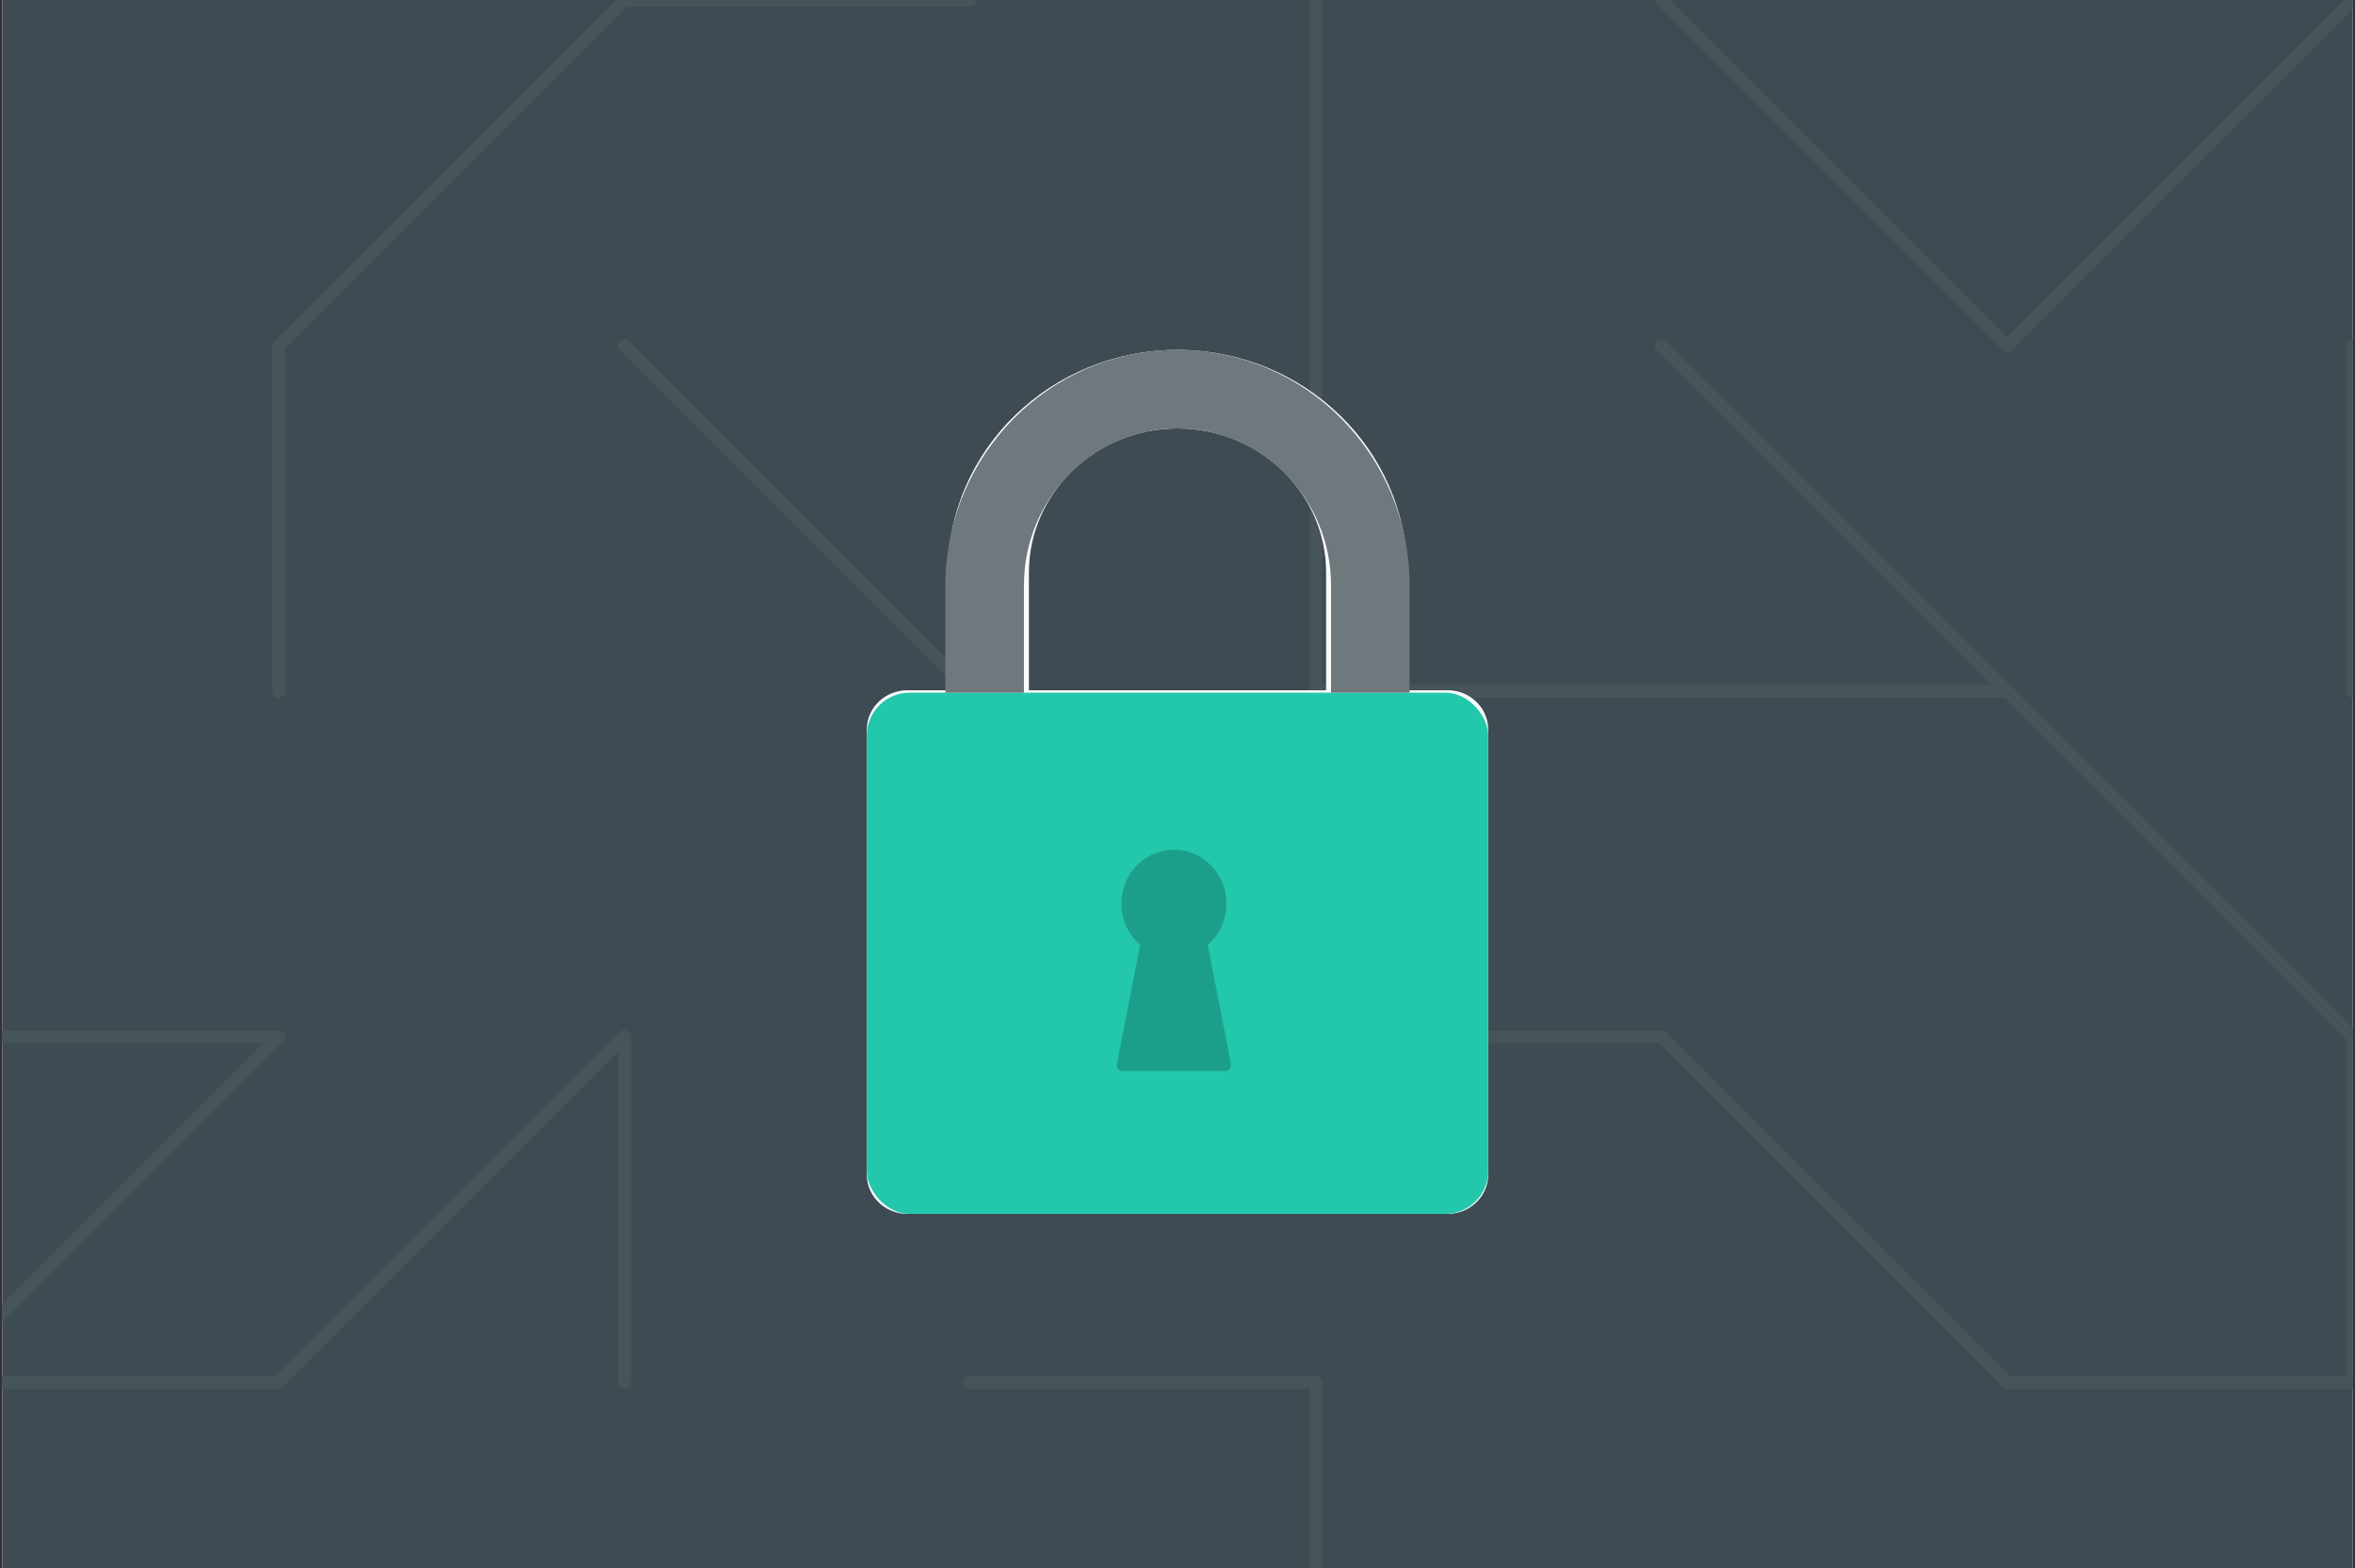 <svg width="545" height="363" viewBox="0 0 545 363" fill="none" xmlns="http://www.w3.org/2000/svg">
<rect x="0" y="0" width="545" height="363" fill="#333333" stroke="none"/>
<g clip-path="url(#clip0_501_232)">
<rect width="544" height="363" transform="matrix(-1 0 0 1 544.5 0)" fill="white"/>
<path d="M0.5 0H544.5V363H0.5V0Z" fill="#3E4B52"/>
<path d="M544.5 0L464.5 80" stroke="#47545A" stroke-width="3" stroke-miterlimit="10" stroke-linecap="round"/>
<path d="M544.5 80V160" stroke="#47545A" stroke-width="3" stroke-miterlimit="10" stroke-linecap="round"/>
<path d="M544.5 240L464.5 160" stroke="#47545A" stroke-width="3" stroke-miterlimit="10" stroke-linecap="round"/>
<path d="M544.5 320V240" stroke="#47545A" stroke-width="3" stroke-miterlimit="10" stroke-linecap="round"/>
<path d="M464.5 320H544.5" stroke="#47545A" stroke-width="3" stroke-miterlimit="10" stroke-linecap="round"/>
<path d="M384.5 0L464.5 80" stroke="#47545A" stroke-width="3" stroke-miterlimit="10" stroke-linecap="round"/>
<path d="M384.5 80L464.5 160" stroke="#47545A" stroke-width="3" stroke-miterlimit="10" stroke-linecap="round"/>
<path d="M384.5 160H464.5" stroke="#47545A" stroke-width="3" stroke-miterlimit="10" stroke-linecap="round"/>
<path d="M384.5 240L464.5 320" stroke="#47545A" stroke-width="3" stroke-miterlimit="10" stroke-linecap="round"/>
<path d="M304.5 160V80" stroke="#47545A" stroke-width="3" stroke-miterlimit="10" stroke-linecap="round"/>
<path d="M384.5 160H304.5" stroke="#47545A" stroke-width="3" stroke-miterlimit="10" stroke-linecap="round"/>
<path d="M384.5 240H304.5" stroke="#47545A" stroke-width="3" stroke-miterlimit="10" stroke-linecap="round"/>
<path d="M304.5 400V320" stroke="#47545A" stroke-width="3" stroke-miterlimit="10" stroke-linecap="round"/>
<path d="M304.5 0V80" stroke="#47545A" stroke-width="3" stroke-miterlimit="10" stroke-linecap="round"/>
<path d="M224.5 160L304.5 240" stroke="#47545A" stroke-width="3" stroke-miterlimit="10" stroke-linecap="round"/>
<path d="M224.5 320H304.5" stroke="#47545A" stroke-width="3" stroke-miterlimit="10" stroke-linecap="round"/>
<path d="M144.5 0H224.5" stroke="#47545A" stroke-width="3" stroke-miterlimit="10" stroke-linecap="round"/>
<path d="M144.5 80L224.5 160" stroke="#47545A" stroke-width="3" stroke-miterlimit="10" stroke-linecap="round"/>
<path d="M224.5 240V160" stroke="#47545A" stroke-width="3" stroke-miterlimit="10" stroke-linecap="round"/>
<path d="M144.5 240V320" stroke="#47545A" stroke-width="3" stroke-miterlimit="10" stroke-linecap="round"/>
<path d="M64.5 80L144.5 0" stroke="#47545A" stroke-width="3" stroke-miterlimit="10" stroke-linecap="round"/>
<path d="M64.5 160V80" stroke="#47545A" stroke-width="3" stroke-miterlimit="10" stroke-linecap="round"/>
<path d="M64.5 320L144.5 240" stroke="#47545A" stroke-width="3" stroke-miterlimit="10" stroke-linecap="round"/>
<path d="M64.5 160V80" stroke="#47545A" stroke-width="3" stroke-miterlimit="10" stroke-linecap="round"/>
<path d="M-15.5 240H64.5" stroke="#47545A" stroke-width="3" stroke-miterlimit="10" stroke-linecap="round"/>
<path d="M64.5 240L-15.5 320" stroke="#47545A" stroke-width="3" stroke-miterlimit="10" stroke-linecap="round"/>
<path d="M-15.5 320H64.5" stroke="#47545A" stroke-width="3" stroke-miterlimit="10" stroke-linecap="round"/>
<path fill-rule="evenodd" clip-rule="evenodd" d="M344.401 271.909C344.401 276.93 340.202 281 335.023 281H209.978C204.799 281 200.6 276.93 200.6 271.909V168.879C200.6 163.858 204.799 159.788 209.978 159.788H219.356V132.515C219.356 104.11 243.197 81 272.5 81C301.804 81 325.645 104.11 325.645 132.515V159.788H335.023C340.202 159.788 344.401 163.858 344.401 168.879V271.909ZM272.5 99.182C253.539 99.182 238.113 114.135 238.113 132.515V159.788H306.888V132.515C306.888 114.135 291.462 99.182 272.5 99.182Z" fill="#FBFBFC"/>
<rect x="200.6" y="160.339" width="143.802" height="120.661" rx="9.917" fill="#23C7AC"/>
<path fill-rule="evenodd" clip-rule="evenodd" d="M326.215 135.545C326.209 105.42 302.16 81 272.496 81C242.832 81 218.784 105.42 218.777 135.545H218.778V160.339H236.96V135.545H236.959C236.959 115.462 252.87 99.182 272.496 99.182C292.123 99.182 308.034 115.462 308.034 135.545H308.033V160.339H326.215V135.545H326.215Z" fill="#6E787D"/>
<path d="M279.487 218.72C282.148 216.434 283.84 213.003 283.84 209.166C283.84 202.283 278.392 196.703 271.672 196.703C264.952 196.703 259.504 202.283 259.504 209.166C259.504 213.003 261.197 216.434 263.858 218.72L258.476 246.286C258.309 247.143 258.948 247.942 259.802 247.942H283.543C284.396 247.942 285.036 247.143 284.869 246.286L279.487 218.72Z" fill="#1C9F8A"/>
</g>
<defs>
<clipPath id="clip0_501_232">
<rect width="544" height="363" fill="white" transform="matrix(-1 0 0 1 544.5 0)"/>
</clipPath>
</defs>
</svg>
